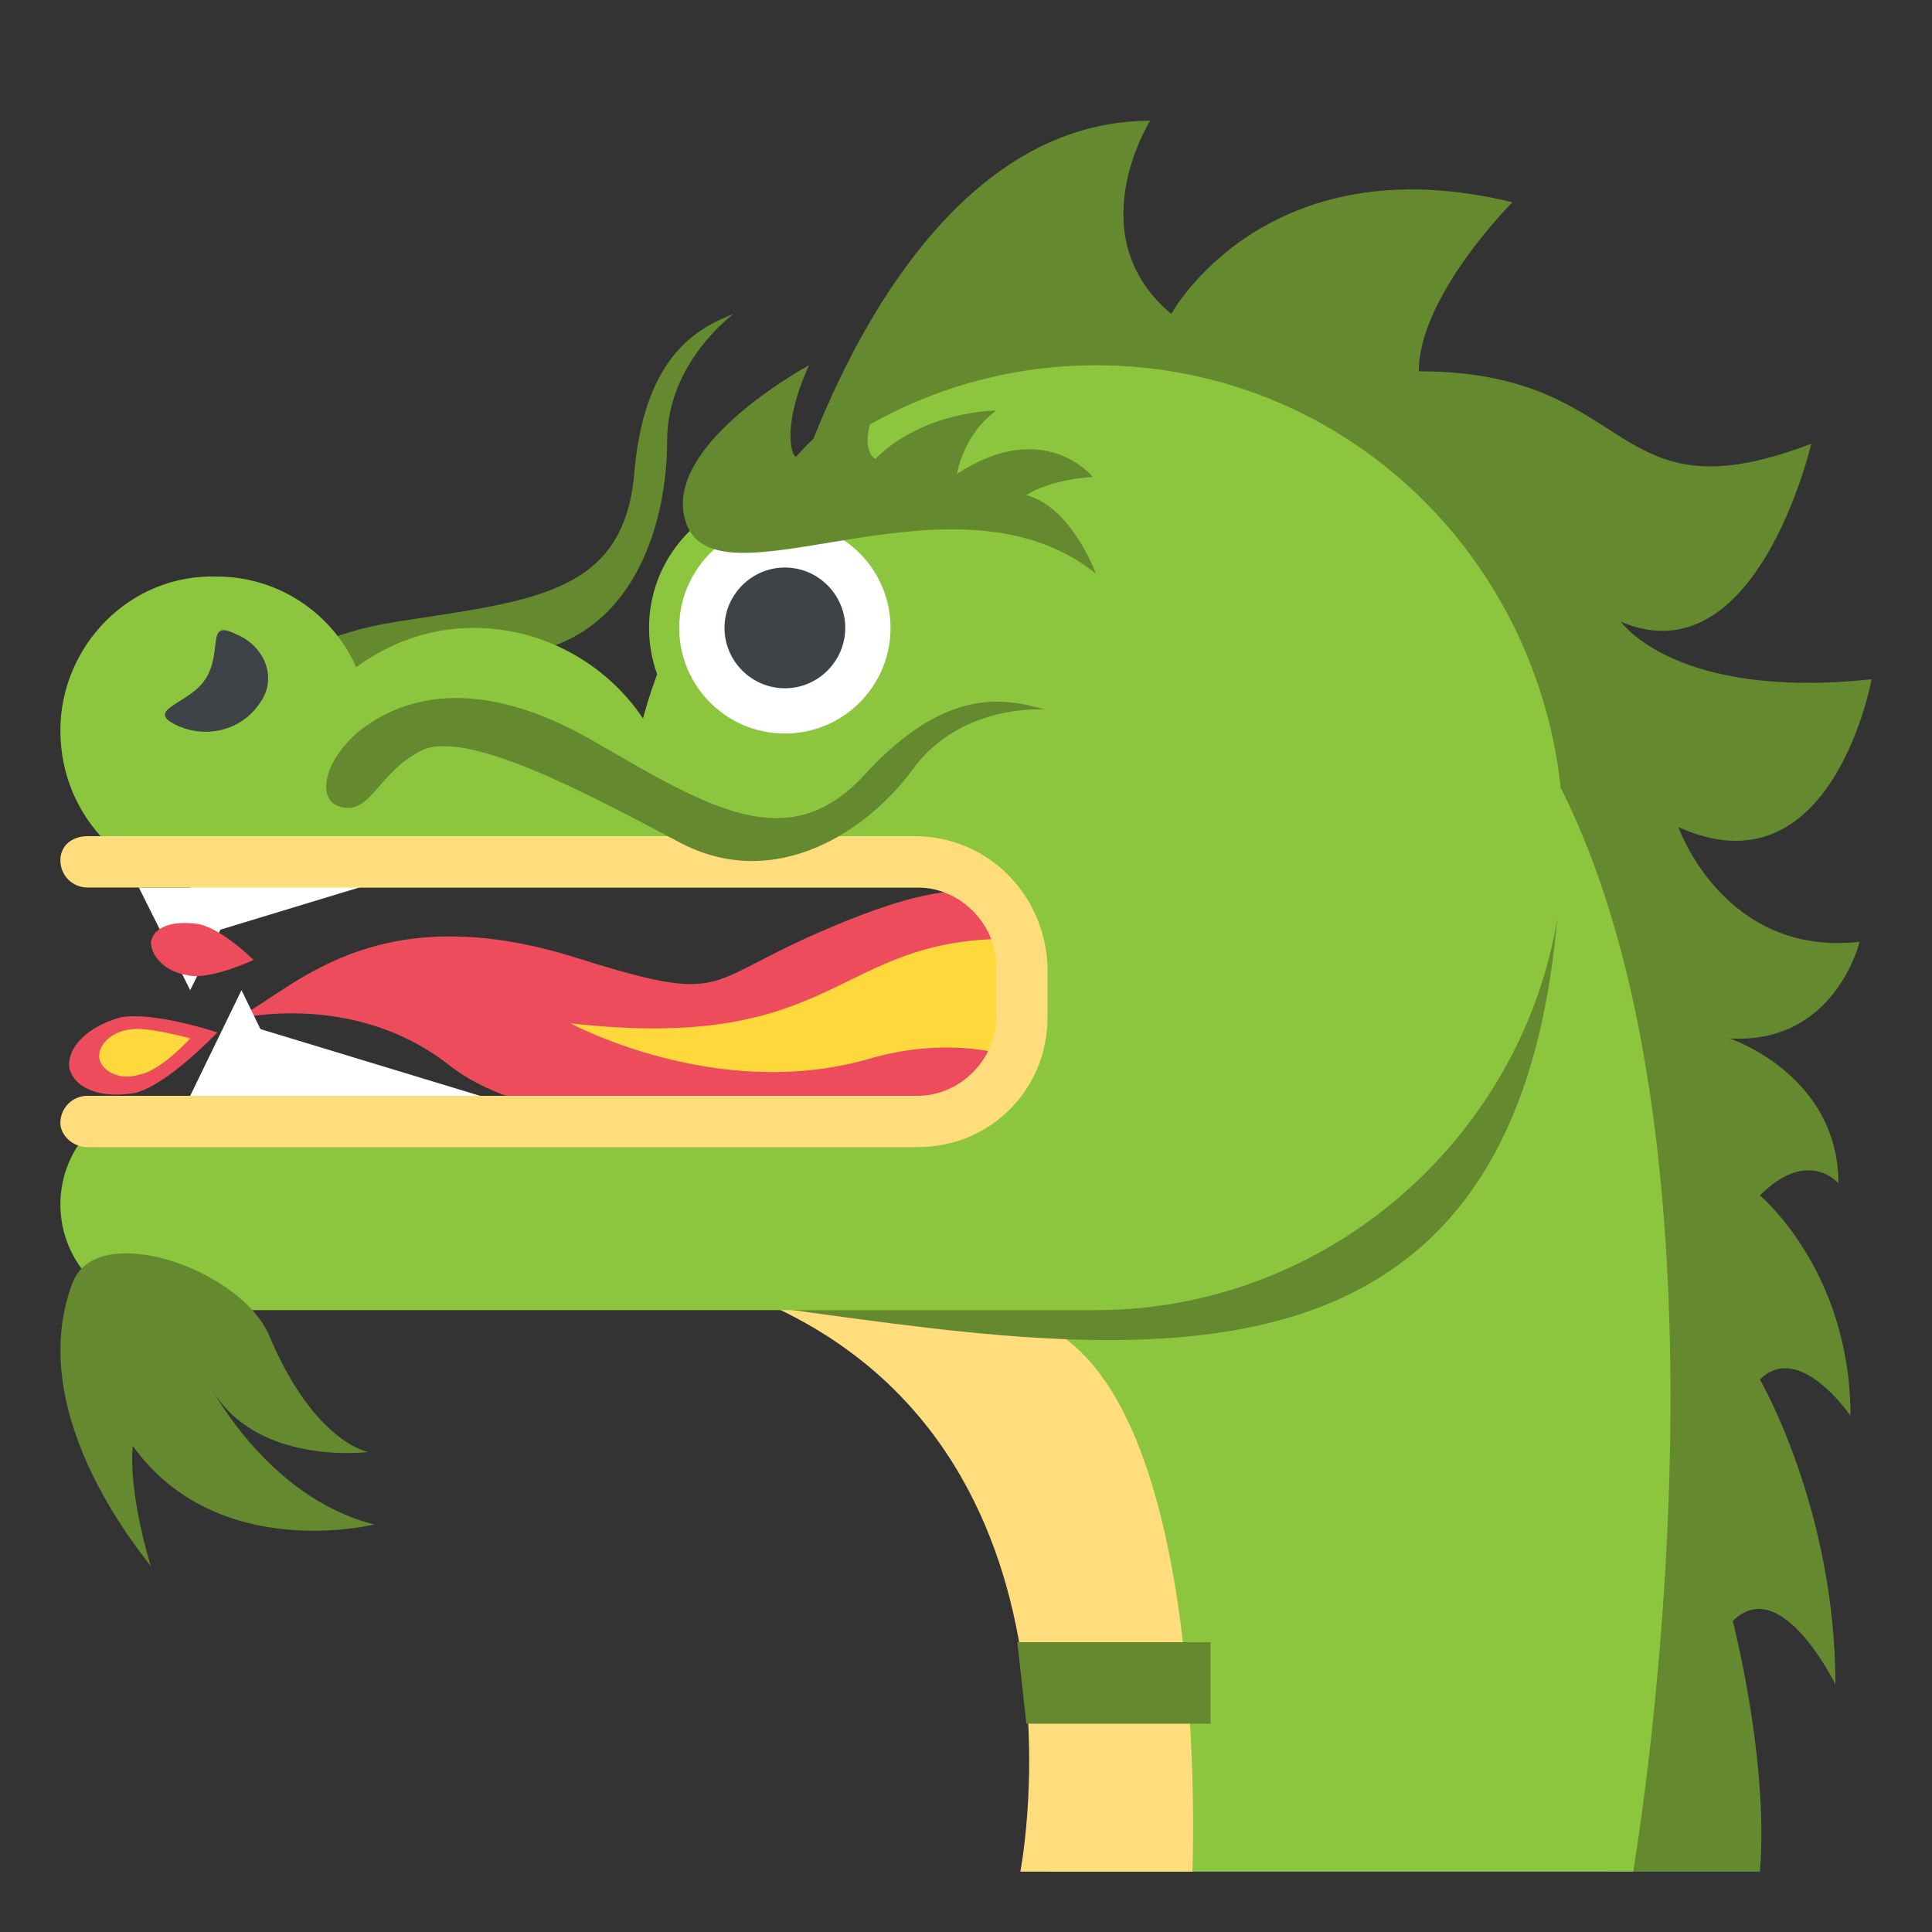 <?xml version="1.0" encoding="utf-8"?><!-- Uploaded to: SVG Repo, www.svgrepo.com, Generator: SVG Repo Mixer Tools -->
<svg width="800px" height="800px" viewBox="0 0 64 64" xmlns="http://www.w3.org/2000/svg" xmlns:xlink="http://www.w3.org/1999/xlink" aria-hidden="true" role="img" class="iconify iconify--emojione" preserveAspectRatio="xMidYMid meet">
<rect x="0" y="0" width="64" height="64" fill="#333333" stroke="none"/>
<g fill="#ed4c5c">
<path d="M35.1 31.1c-1.5-1.2-2.1-2.8-8-.2c-3.9 1.7-3 2.4-8.1.8c-7.1-2.2-9.7 1.6-11.4 2.1c0 0 4-1.1 7.3 1.5c4.3 3.4 17.3 1.6 19.2 2.2c.7.2 2.5-5.2 1-6.4">
</path>
<path d="M35.3 34.3s.1 0 0 0">
</path>
</g>
<path d="M33.4 31.1c-5.8 0-5.6 3.8-14.5 2.8c0 0 4.8 2.6 9.8 1.2c3-.9 5.1 0 5.1 0l-.4-4" fill="#ffd93b">
</path>
<path d="M55.6 27.4c5.1 2.3 6.4-4.9 6.4-4.9c-6.5.7-8.3-1.9-8.3-1.9c4.5 1.9 6.3-5.9 6.3-5.9c-6.8 2.6-5.7-2.4-13-2.4c0-2.5 3.1-5.6 3.1-5.6c-8.2-2-11.3 3.7-11.3 3.7c-3.1-2.6-.7-6.4-.7-6.4C29.5 4 26 17.3 26 17.3C27.8 15.5 53.2 62 53.2 62h5.1c.3-3.7-.9-8.3-.9-8.3c1.6-1.6 3.4 2.1 3.4 2.1c0-5.8-2.5-10.1-2.5-10.1c1.3-1.3 3 1.2 3 1.2c0-4.8-3-7.3-3-7.3c1.6-1.6 2.6-.4 2.6-.4c0-3.6-3.6-4.8-3.6-4.8c3.5.2 4.3-3.2 4.3-3.2c-4.5.5-6-3.8-6-3.8" fill="#64892f">
</path>
<path d="M23.6 42.5C36.8 46.7 34.8 62 34.8 62h19.3s5-28.9-5.1-39.9L37.2 39.2l-13.6 3.3z" fill="#8cc63e">
</path>
<path d="M23.6 42.5C36.8 46.7 33.8 62 33.8 62h5.7s.7-16.5-5.5-18.3l-10.4-1.2z" fill="#ffdd7d">
</path>
<g fill="#64892f">
<path d="M24.8 43.2c12.7 1.7 27.5 4.8 26.9-17.3L37.2 38.5l-12.4 4.7">
</path>
<path d="M8.1 27.6c-.6.2-1.2-.7-.9-2.3c.3-1.6 1.5-4 5.9-4.7c4.5-.7 7.5-.9 7.9-4.8c.3-3.9 2-4.9 3.3-5.4c0 0-2.2 1.6-2.2 4.2s-1 6.3-4.5 7c-3.5.6-7.3 1.4-8.3 2.8c-.9 1.4-.1 2.9-1.2 3.2">
</path>
</g>
<path d="M36.3 12.1c-7.2 0-13.2 5-15 11.7c-1.2-1.8-3.3-3-5.6-3c-1.5 0-2.8.5-3.9 1.3c-.8-1.8-2.6-3-4.6-3C4.3 19 2 21.4 2 24.2c0 2.9 2.3 5.2 5.2 5.2h24c1.9 0 3.4 1.5 3.4 3.5c0 1.9-1.5 3.5-3.4 3.5H5.4C3.5 36.4 2 38 2 39.9s1.5 3.5 3.4 3.5h30.9c8.5 0 15.5-7 15.5-15.5c0-8.8-6.9-15.8-15.5-15.8" fill="#8cc63e">
</path>
<path d="M8.6 23.3c-.6.9-1.8 1.2-2.8.7c-1-.5.5-.7 1-1.5c.6-.9 0-2 1-1.5c1 .4 1.4 1.5.8 2.3" fill="#3e4347">
</path>
<g fill="#ffffff">
<path d="M4.6 29.4l1.7 3.4L8 29.4z">
</path>
<path d="M6.3 36.3L8 32.8l1.7 3.5z">
</path>
<path d="M8 36.3v-2.4l7.9 2.4z">
</path>
<path d="M6.3 28.7v2.4l7.9-2.4z">
</path>
</g>
<path d="M30.3 27.7H2.9c-.5 0-.9.3-.9.8s.4.9.9.9h27.5c1.4 0 2.6 1.2 2.6 2.6v1.7c0 1.4-1.2 2.6-2.6 2.6H2.9c-.5 0-.9.4-.9.9c0 .4.4.8.9.8h27.5c2.4 0 4.3-1.9 4.3-4.3V32c-.1-2.4-2-4.3-4.4-4.3" fill="#ffdd7d">
</path>
<path d="M2.4 42.5c.8-2.1 5.5-.5 6.5 1.7c1.5 3.6 3.3 3.9 3.3 3.9s-3.9.5-5.3-2.3c0 0 1.9 3.8 5.5 4.7c0 0-5.2 1.3-8-2.6c0 0-.2 1.3.6 4c0-.1-4.3-4.9-2.6-9.4" fill="#64892f">
</path>
<circle cx="26" cy="20.8" fill="#8cc63e" r="4.5">
</circle>
<circle cx="26" cy="20.8" fill="#ffffff" r="3.5">
</circle>
<path d="M28 20.8c0 1.1-.9 2-2 2s-2-.9-2-2s.9-2 2-2s2 .9 2 2" fill="#3e4347">
</path>
<g fill="#64892f">
<path d="M26.8 12.1s-5.2 2.8-4 5.4c1.3 2.6 8.9-2.2 13.5 1.5c0 0-.8-2.2-2.3-2.6c0 0 .7-.5 2.2-.6c0 0-1.6-2-4.5-.1c0 0 .2-1.3 1.3-2.1c0 0-2.4 0-4 1.6c0 0-.7-.3.2-2.1c0 0-1.6.6-2.8 2c-.1.2-.6-.8.4-3">
</path>
<path d="M11.2 26.7c-.6-.2-.6-1.3.6-2.4c1.2-1 3.6-2.1 7.6.1c4 2.3 6.7 4.1 9.3 1.2c2.6-2.8 4.5-2.5 5.9-2.1c0 0-2.7-.2-4.3 1.9c-1.5 2.1-4.6 4.2-7.8 2.5c-3.2-1.7-6.8-3.6-8.4-3.1c-1.6.7-1.8 2.3-2.9 1.9">
</path>
<path d="M40.1 57.1H34l-.3-2.7h6.4z">
</path>
</g>
<path d="M4.5 36.2c-1.1.2-2-.1-2.2-.8c-.1-.7.6-1.4 1.7-1.7c1.1-.2 3.2.5 3.2.5s-1.6 1.7-2.7 2" fill="#ed4c5c">
</path>
<path d="M4.6 35.6c-.6.2-1.2-.1-1.3-.5c-.1-.4.3-.9 1-1c.6-.1 2 .3 2 .3s-1 1.1-1.7 1.2" fill="#ffd93b">
</path>
<path d="M6.2 32.3c-.7-.1-1.2-.6-1.2-1.1c.1-.5.7-.7 1.5-.6s1.9 1.2 1.9 1.2s-1.5.7-2.2.5" fill="#ed4c5c">
</path>
</svg>